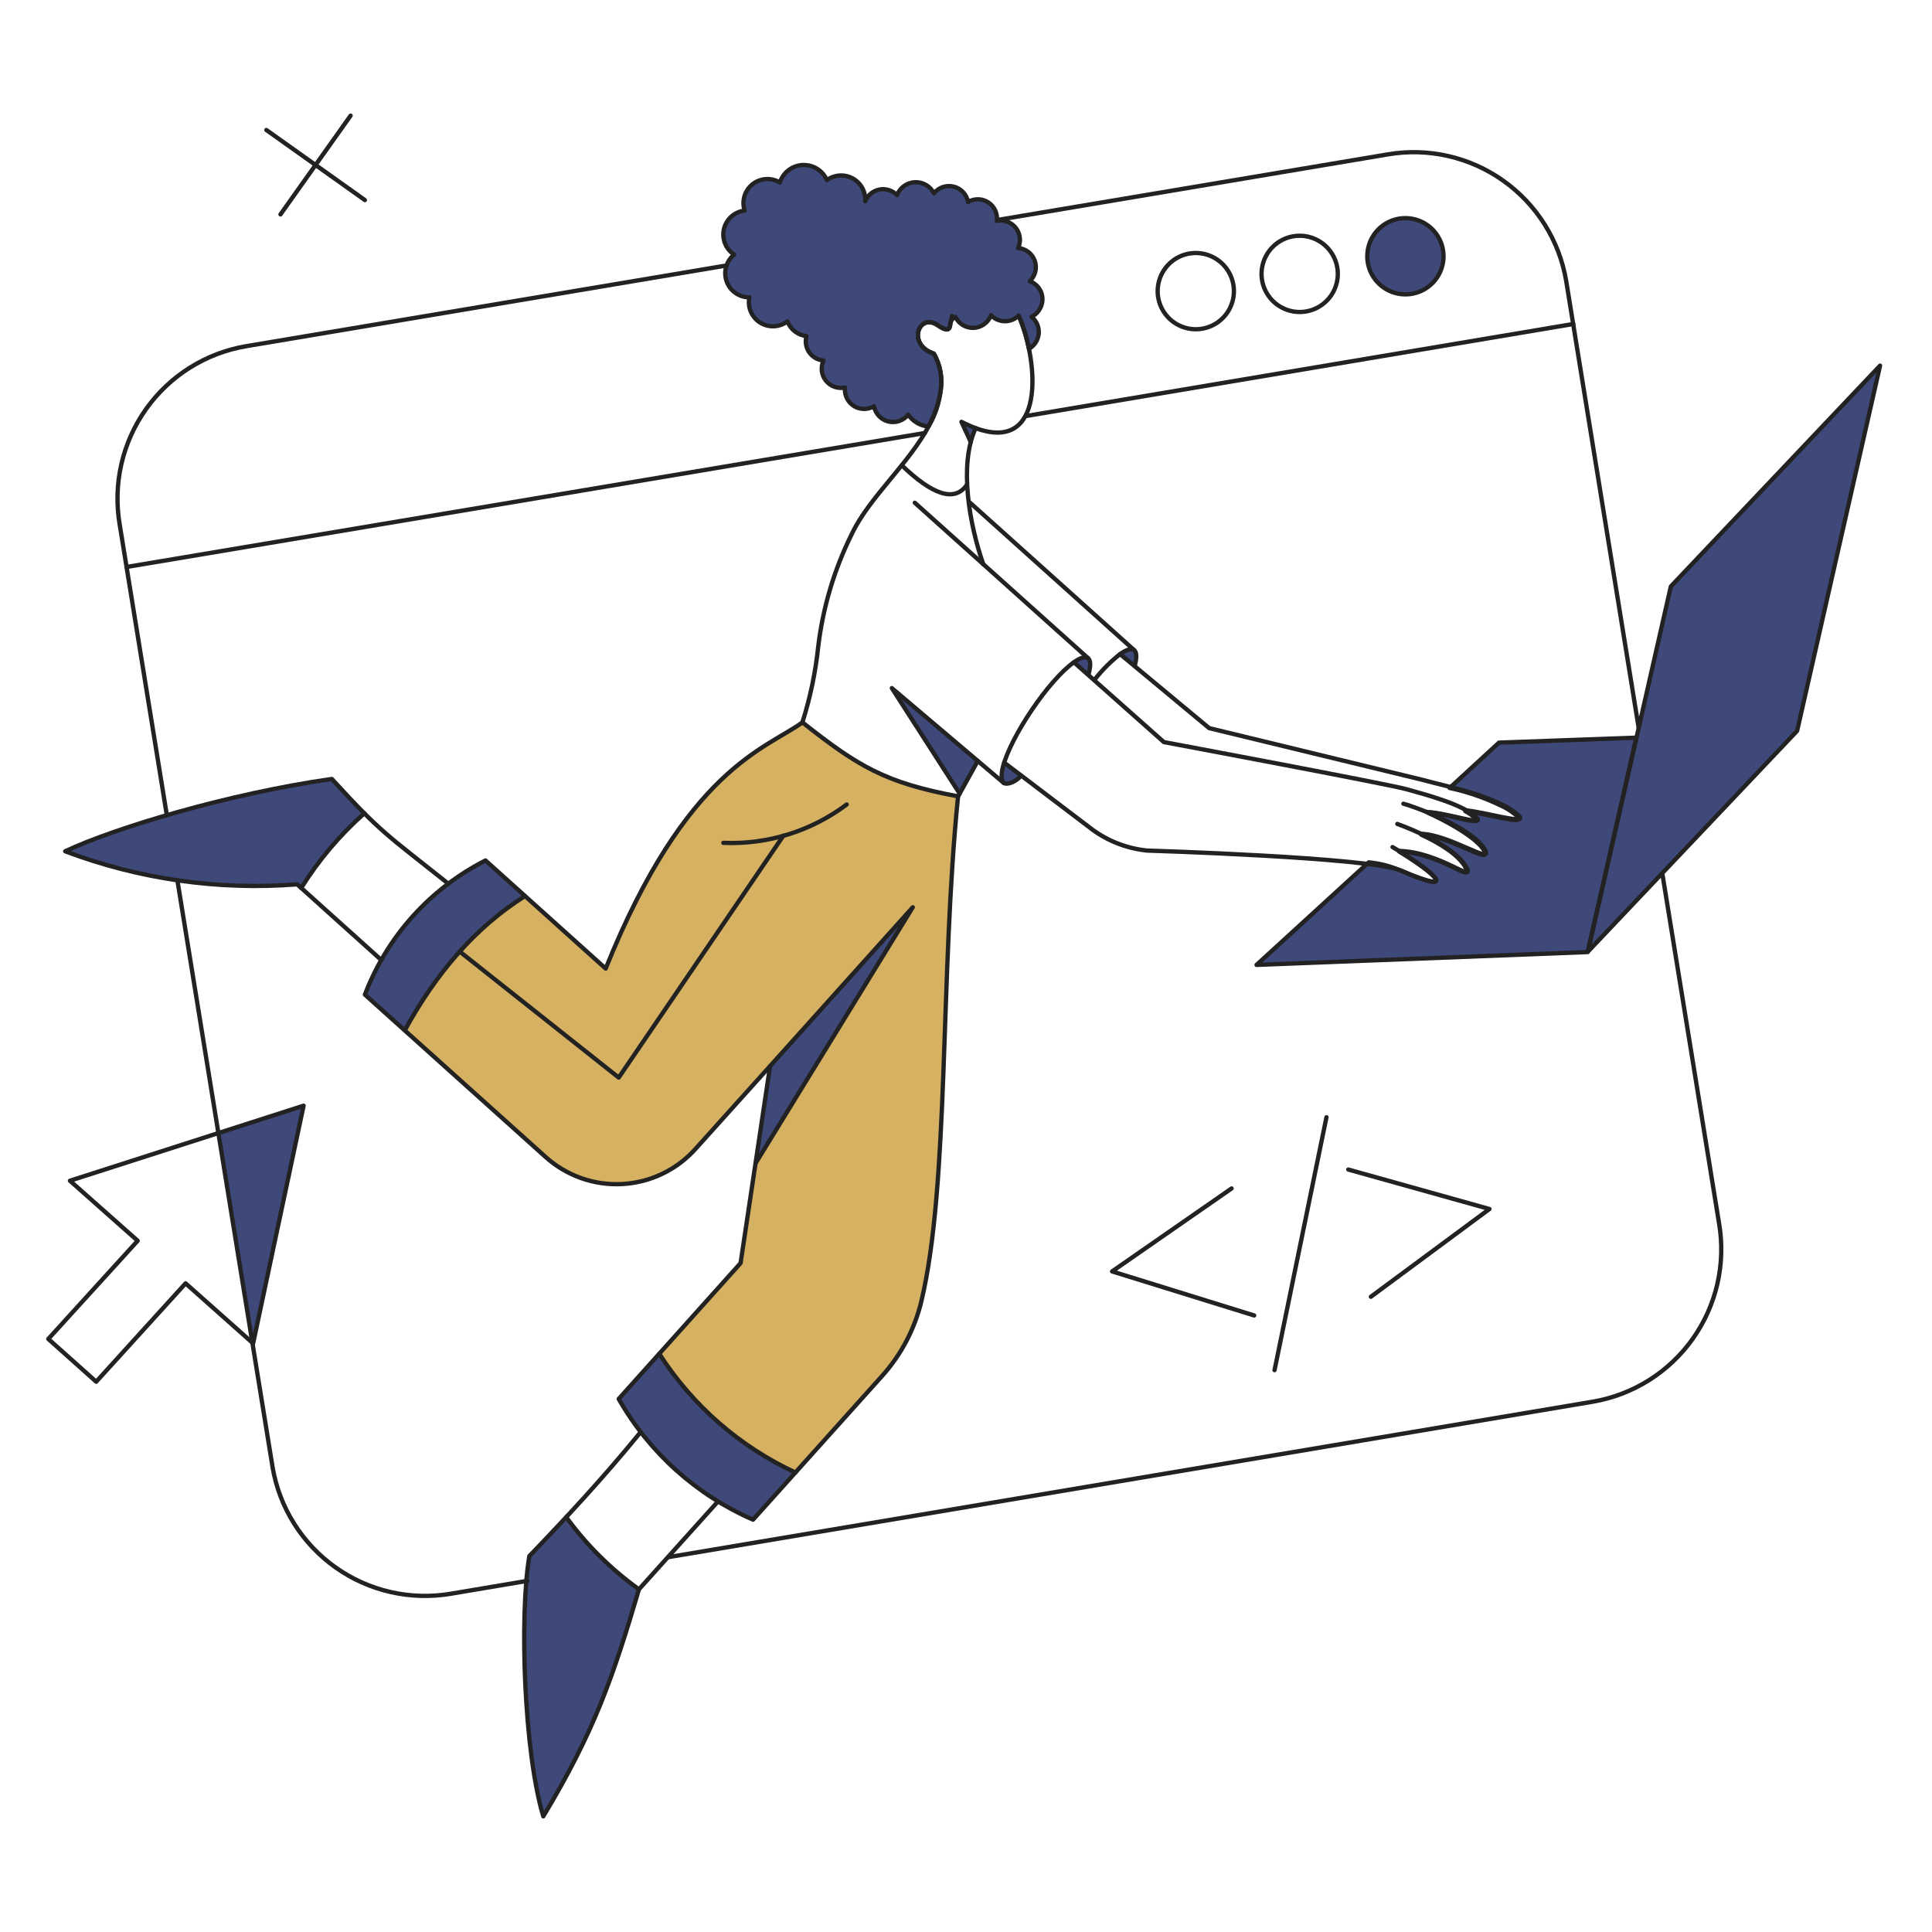 <svg width="674" height="674" viewBox="0 0 674 674" fill="none" xmlns="http://www.w3.org/2000/svg">
<path d="M279.949 252.096C270.153 260.292 239.802 266.055 211.309 337.96L169.369 300.247C150.011 310.07 135.011 326.76 127.302 347.053L190.371 403.726C197.677 410.267 207.279 413.644 217.071 413.115C226.863 412.589 236.047 408.198 242.606 400.909L268.741 371.815L258.358 440.671L215.842 488.053C226.509 506.784 242.952 521.561 262.712 530.178L307.725 480.107C314.388 472.696 319.098 463.739 321.427 454.047C331.224 412.933 327.894 340.394 334.233 277.9C308.827 273.162 299.414 267.399 279.949 252.096Z" fill="#D6B161"/>
<path d="M626.94 254.978L553.946 332.006L582.888 204.586L655.882 127.558L626.94 254.978Z" fill="#3E497A"/>
<path d="M395.523 226.74C394.562 226.1 392.898 226.676 390.721 228.213L395.776 232.375C396.611 229.43 396.611 227.381 395.523 226.74Z" fill="#3E497A"/>
<path d="M350.318 266.119C348.97 269.576 349.148 272.481 350.189 273.162C351.231 273.843 354.233 273.162 356.255 270.537L350.318 266.119Z" fill="#3E497A"/>
<path d="M379.461 229.558C378.501 228.917 376.836 229.494 374.659 231.03L379.714 235.192C380.54 232.311 380.472 230.262 379.461 229.558Z" fill="#3E497A"/>
<path d="M229.685 472.295L215.531 488.047C226.199 506.777 242.641 521.555 262.401 530.172L277.192 513.716C257.743 504.701 241.265 490.335 229.685 472.295Z" fill="#3E497A"/>
<path d="M311.131 240.059L334.822 276.876L341.097 265.479L311.131 240.059Z" fill="#3E497A"/>
<path d="M335.398 147.215L338.664 154.258L340.457 149.456L335.398 147.215Z" fill="#3E497A"/>
<path d="M318.431 316.51L268.679 371.832L263.621 405.768L318.431 316.51Z" fill="#3E497A"/>
<path d="M197.543 529.282C193.381 533.764 189.091 538.246 184.672 542.856C181.151 563.666 182.816 611.433 189.539 633.651C207.4 603.941 213.87 585.123 222.902 554.51C213.172 547.49 204.613 538.974 197.543 529.282Z" fill="#3E497A"/>
<path d="M127.049 283.727C123.975 280.654 120.453 276.876 115.779 271.817C79.531 276.94 39.644 289.042 22.74 297.045C48.523 306.795 76.141 310.731 103.62 308.571L105.029 309.851C111.073 300.128 118.489 291.329 127.049 283.727Z" fill="#3E497A"/>
<path d="M183.199 312.348L169.382 299.879C150.038 309.722 135.044 326.405 127.314 346.685L141.337 359.299C151.038 340.319 165.453 324.154 183.199 312.348Z" fill="#3E497A"/>
<path d="M363.572 105.532C363.845 103.98 363.555 102.383 362.757 101.025C361.961 99.666 360.704 98.636 359.218 98.118C360.175 97.233 360.852 96.088 361.169 94.823C361.486 93.558 361.425 92.228 360.994 90.997C360.566 89.767 359.784 88.688 358.753 87.894C357.718 87.1 356.475 86.625 355.174 86.528C355.703 85.4 355.912 84.146 355.771 82.907C355.632 81.668 355.15 80.491 354.382 79.509C353.614 78.527 352.589 77.778 351.42 77.344C350.25 76.91 348.983 76.809 347.76 77.052C347.918 75.809 347.723 74.547 347.197 73.41C346.672 72.272 345.839 71.305 344.791 70.618C343.743 69.931 342.523 69.552 341.273 69.523C340.019 69.494 338.786 69.818 337.707 70.457C337.478 69.18 336.888 67.997 336.004 67.048C335.12 66.1 333.981 65.426 332.724 65.108C331.467 64.791 330.145 64.843 328.916 65.257C327.688 65.672 326.605 66.433 325.798 67.447C325.187 66.225 324.233 65.207 323.054 64.517C321.874 63.828 320.519 63.497 319.154 63.565C317.789 63.633 316.473 64.096 315.368 64.9C314.262 65.703 313.414 66.811 312.928 68.088C312.154 67.272 311.187 66.664 310.117 66.32C309.047 65.976 307.907 65.907 306.803 66.119C305.699 66.331 304.666 66.818 303.799 67.534C302.933 68.25 302.26 69.173 301.844 70.217C301.954 68.616 301.604 67.017 300.837 65.608C300.068 64.199 298.914 63.038 297.509 62.263C296.104 61.488 294.507 61.13 292.905 61.231C291.303 61.333 289.764 61.89 288.468 62.837C287.759 61.2 286.566 59.818 285.05 58.876C283.534 57.935 281.766 57.479 279.984 57.569C278.201 57.66 276.489 58.292 275.076 59.382C273.663 60.473 272.616 61.968 272.077 63.669C270.611 62.783 268.909 62.367 267.2 62.477C265.491 62.587 263.856 63.218 262.517 64.285C261.177 65.353 260.196 66.805 259.707 68.446C259.218 70.088 259.243 71.84 259.779 73.466C258.065 73.66 256.452 74.378 255.16 75.522C253.868 76.666 252.961 78.18 252.561 79.859C252.161 81.537 252.288 83.298 252.925 84.901C253.561 86.505 254.677 87.873 256.12 88.82C254.769 89.914 253.791 91.4 253.321 93.073C252.85 94.746 252.911 96.524 253.494 98.161C254.077 99.799 255.154 101.214 256.577 102.213C257.999 103.213 259.696 103.745 261.434 103.739C261.085 105.408 261.255 107.144 261.919 108.715C262.584 110.286 263.712 111.616 265.153 112.528C266.594 113.44 268.28 113.89 269.983 113.818C271.687 113.747 273.329 113.157 274.688 112.127C275.227 113.508 276.132 114.715 277.307 115.62C278.482 116.523 279.881 117.089 281.354 117.256C281.084 118.212 281.029 119.216 281.194 120.196C281.36 121.176 281.741 122.107 282.31 122.921C282.879 123.736 283.623 124.413 284.486 124.905C285.349 125.397 286.311 125.691 287.302 125.765C286.767 126.897 286.56 128.157 286.704 129.401C286.848 130.645 287.338 131.824 288.118 132.803C288.898 133.783 289.937 134.525 291.116 134.945C292.297 135.364 293.57 135.445 294.794 135.177C294.647 136.422 294.852 137.684 295.386 138.818C295.919 139.952 296.761 140.914 297.813 141.594C298.866 142.274 300.089 142.645 301.342 142.666C302.596 142.686 303.829 142.355 304.904 141.708C305.132 142.986 305.726 144.17 306.613 145.117C307.5 146.065 308.643 146.735 309.903 147.046C311.163 147.358 312.486 147.297 313.712 146.873C314.939 146.448 316.016 145.678 316.813 144.654C317.621 145.812 318.668 146.782 319.883 147.501C321.098 148.218 322.453 148.667 323.857 148.816C326.002 144.941 327.453 140.721 328.147 136.347C328.859 131.893 328.027 127.329 325.788 123.413C316.247 120.275 320.537 109.07 327.004 113.424C330.078 115.537 331.244 115.402 331.486 113.36C331.504 112.77 331.681 112.196 332 111.699C332.318 111.201 332.765 110.8 333.293 110.536C333.862 111.737 334.773 112.743 335.913 113.427C337.05 114.111 338.368 114.443 339.696 114.382C341.023 114.32 342.304 113.868 343.372 113.081C344.444 112.294 345.26 111.208 345.714 109.96C346.335 110.615 347.079 111.139 347.905 111.501C348.731 111.863 349.62 112.056 350.52 112.068C351.423 112.079 352.316 111.911 353.152 111.57C353.988 111.23 354.746 110.726 355.383 110.088C356.967 113.82 358.17 117.703 358.969 121.677C359.929 121.136 360.745 120.366 361.338 119.437C361.934 118.507 362.291 117.445 362.379 116.345C362.467 115.245 362.285 114.14 361.847 113.127C361.409 112.114 360.728 111.224 359.865 110.536C360.829 110.047 361.665 109.34 362.308 108.472C362.952 107.603 363.387 106.596 363.572 105.532Z" fill="#3E497A"/>
<path d="M503.413 87.219C502.982 84.623 501.792 82.213 499.993 80.294C498.19 78.375 495.861 77.033 493.3 76.437C490.736 75.842 488.053 76.019 485.593 76.948C483.129 77.877 481 79.515 479.466 81.655C477.936 83.795 477.073 86.341 476.989 88.971C476.905 91.601 477.603 94.197 478.994 96.43C480.386 98.664 482.408 100.435 484.804 101.519C487.204 102.604 489.869 102.953 492.464 102.522C495.942 101.941 499.049 100.003 501.102 97.135C503.154 94.266 503.986 90.7 503.413 87.219Z" fill="#3E497A"/>
<path d="M105.915 385.73L75.885 395.395L88.293 468.649L105.915 385.73Z" fill="#3E497A"/>
<path d="M522.943 259.075L505.719 274.891C511.761 276.17 517.632 278.169 523.199 280.846C525.558 281.85 527.725 283.259 529.602 285.008C532.227 288.017 518.144 283.727 511.226 282.959H511.161C512.56 283.695 513.834 284.646 514.939 285.776C517.211 288.374 499.838 282.494 498.291 283.599C504.951 286.608 515.259 292.307 517.757 296.742C520.702 302.056 505.591 291.488 495.794 291.168C502.005 294.049 508.792 298.087 511.226 302.569C514.555 308.635 502.517 297.514 488.175 297.062H488.111C501.813 305.386 508.216 312.227 488.751 303.785C485.182 302.189 481.374 301.193 477.482 300.84L438.359 336.616L553.869 332.134L570.837 257.347L522.943 259.075Z" fill="#3E497A"/>
<path d="M626.941 254.978L553.947 332.006L582.889 204.586L655.883 127.558L626.941 254.978Z" stroke="#222222" stroke-width="1.5" stroke-linejoin="round"/>
<path d="M522.943 259.075L505.719 274.891C511.761 276.17 517.632 278.169 523.199 280.846C525.558 281.85 527.725 283.259 529.602 285.008C532.227 288.017 518.144 283.727 511.226 282.959H511.161C512.56 283.695 513.834 284.646 514.939 285.776C517.211 288.374 499.838 282.494 498.291 283.599C504.951 286.608 515.259 292.307 517.757 296.742C520.702 302.056 505.591 291.488 495.794 291.168C502.005 294.049 508.792 298.087 511.226 302.569C514.555 308.635 502.517 297.514 488.175 297.062H488.111C501.813 305.386 508.216 312.227 488.751 303.785C485.182 302.189 481.374 301.193 477.482 300.84L438.359 336.616L553.87 332.134L570.837 257.347L522.943 259.075Z" stroke="#222222" stroke-width="1.5" stroke-linejoin="round"/>
<path d="M363.572 105.532C363.845 103.98 363.555 102.383 362.757 101.025C361.961 99.666 360.704 98.636 359.218 98.118C360.175 97.233 360.852 96.088 361.169 94.823C361.486 93.558 361.425 92.228 360.994 90.997C360.566 89.767 359.784 88.688 358.753 87.894C357.718 87.1 356.475 86.625 355.174 86.528C355.703 85.4 355.912 84.146 355.771 82.907C355.632 81.668 355.15 80.491 354.382 79.509C353.614 78.527 352.589 77.778 351.42 77.344C350.25 76.91 348.983 76.809 347.76 77.052C347.918 75.809 347.723 74.547 347.197 73.41C346.672 72.272 345.839 71.305 344.791 70.618C343.743 69.931 342.523 69.552 341.273 69.523C340.019 69.494 338.786 69.818 337.707 70.457C337.478 69.18 336.888 67.997 336.004 67.048C335.12 66.1 333.981 65.426 332.724 65.108C331.467 64.791 330.145 64.843 328.916 65.257C327.688 65.672 326.605 66.433 325.798 67.447C325.187 66.225 324.233 65.207 323.054 64.517C321.874 63.828 320.519 63.497 319.154 63.565C317.789 63.633 316.473 64.096 315.368 64.9C314.262 65.703 313.414 66.811 312.928 68.088C312.154 67.272 311.187 66.664 310.117 66.32C309.047 65.976 307.907 65.907 306.803 66.119C305.699 66.331 304.666 66.818 303.799 67.534C302.933 68.25 302.26 69.173 301.844 70.217C301.954 68.616 301.604 67.017 300.837 65.608C300.068 64.199 298.914 63.038 297.509 62.263C296.104 61.488 294.507 61.13 292.905 61.231C291.303 61.333 289.764 61.89 288.468 62.837C287.759 61.2 286.566 59.818 285.05 58.876C283.534 57.935 281.766 57.479 279.984 57.569C278.201 57.66 276.489 58.292 275.076 59.382C273.663 60.473 272.616 61.968 272.077 63.669C270.611 62.783 268.909 62.367 267.2 62.477C265.491 62.587 263.856 63.218 262.517 64.285C261.177 65.353 260.196 66.805 259.707 68.446C259.218 70.088 259.243 71.84 259.779 73.466C258.065 73.66 256.452 74.378 255.16 75.522C253.868 76.666 252.961 78.18 252.561 79.859C252.161 81.537 252.288 83.298 252.925 84.901C253.561 86.505 254.677 87.873 256.12 88.82C254.769 89.914 253.791 91.4 253.321 93.073C252.85 94.746 252.911 96.524 253.494 98.161C254.077 99.799 255.154 101.214 256.577 102.213C257.999 103.213 259.696 103.745 261.434 103.739C261.085 105.408 261.255 107.144 261.919 108.715C262.584 110.286 263.712 111.616 265.153 112.528C266.594 113.44 268.28 113.89 269.983 113.818C271.687 113.747 273.329 113.157 274.688 112.127C275.227 113.508 276.132 114.715 277.307 115.62C278.482 116.523 279.881 117.089 281.354 117.256C281.084 118.212 281.029 119.216 281.194 120.196C281.36 121.176 281.741 122.107 282.31 122.921C282.879 123.736 283.623 124.413 284.486 124.905C285.349 125.397 286.311 125.691 287.302 125.765C286.767 126.897 286.56 128.157 286.704 129.401C286.848 130.645 287.338 131.824 288.118 132.803C288.898 133.783 289.937 134.525 291.116 134.945C292.297 135.364 293.57 135.445 294.794 135.177C294.647 136.422 294.852 137.684 295.386 138.818C295.919 139.952 296.761 140.914 297.813 141.594C298.866 142.274 300.089 142.645 301.342 142.666C302.596 142.686 303.829 142.355 304.904 141.708C305.132 142.986 305.726 144.17 306.613 145.117C307.5 146.065 308.643 146.735 309.903 147.046C311.163 147.358 312.486 147.297 313.712 146.873C314.939 146.448 316.016 145.678 316.813 144.654C317.621 145.812 318.668 146.782 319.883 147.501C321.098 148.218 322.453 148.667 323.857 148.816C326.002 144.941 327.453 140.721 328.147 136.347C328.859 131.893 328.027 127.329 325.788 123.413C316.247 120.275 320.537 109.07 327.004 113.424C330.078 115.537 331.244 115.402 331.486 113.36C331.504 112.77 331.681 112.196 332 111.699C332.318 111.201 332.765 110.8 333.293 110.536C333.862 111.737 334.773 112.743 335.913 113.427C337.05 114.111 338.368 114.443 339.696 114.382C341.023 114.32 342.304 113.868 343.372 113.081C344.444 112.294 345.26 111.208 345.714 109.96C346.335 110.615 347.079 111.139 347.905 111.501C348.731 111.863 349.62 112.056 350.52 112.068C351.423 112.079 352.316 111.911 353.152 111.57C353.988 111.23 354.746 110.726 355.383 110.088C356.967 113.82 358.17 117.703 358.969 121.677C359.929 121.136 360.745 120.366 361.338 119.437C361.934 118.507 362.291 117.445 362.379 116.345C362.467 115.245 362.285 114.14 361.847 113.127C361.409 112.114 360.728 111.224 359.865 110.536C360.829 110.047 361.665 109.34 362.308 108.472C362.952 107.603 363.387 106.596 363.572 105.532Z" stroke="#222222" stroke-width="1.5" stroke-linejoin="round"/>
<path d="M357.745 145.166L548.875 113.023" stroke="#222222" stroke-width="1.5" stroke-linecap="round" stroke-linejoin="round"/>
<path d="M44.126 197.799L322.656 151.057" stroke="#222222" stroke-width="1.5" stroke-linecap="round" stroke-linejoin="round"/>
<path d="M338.28 175.26L395.587 226.74" stroke="#222222" stroke-width="1.5" stroke-linecap="round" stroke-linejoin="round"/>
<path d="M395.843 232.375C396.612 229.494 396.615 227.438 395.587 226.74C394.63 226.093 392.891 226.666 390.721 228.213C387.469 230.781 384.527 233.722 381.959 236.975" stroke="#222222" stroke-width="1.5" stroke-linecap="round" stroke-linejoin="round"/>
<path d="M156.368 308.251C134.725 291.026 132.933 290.514 115.772 271.753C79.531 276.876 39.644 288.977 22.74 296.981C48.542 306.73 76.177 310.665 103.674 308.507L133.064 334.951" stroke="#222222" stroke-width="1.5" stroke-linecap="round" stroke-linejoin="round"/>
<path d="M319.135 175.388L379.515 229.558" stroke="#222222" stroke-width="1.5" stroke-linecap="round" stroke-linejoin="round"/>
<path d="M350.19 273.162L311.132 240.059L334.786 276.866" stroke="#222222" stroke-width="1.5" stroke-linecap="round" stroke-linejoin="round"/>
<path d="M489.583 280.384C491.942 280.896 513.544 288.445 518.076 296.52C521.109 301.895 505.783 291.205 495.858 290.885" stroke="#222222" stroke-width="1.5" stroke-linecap="round" stroke-linejoin="round"/>
<path d="M487.47 287.441C493.489 289.618 507.754 295.643 511.481 302.424C514.851 308.577 502.719 297.301 488.174 296.853" stroke="#222222" stroke-width="1.5" stroke-linecap="round" stroke-linejoin="round"/>
<path d="M485.805 295.509C501.044 304.409 509.442 312.648 488.75 303.704C478.061 299.084 400.119 296.725 400.119 296.725C393.278 296.017 386.747 293.52 381.18 289.483L350.317 266.048" stroke="#222222" stroke-width="1.5" stroke-linecap="round" stroke-linejoin="round"/>
<path d="M374.649 231.031L406.024 258.884C406.024 258.884 484.653 273.611 490.672 275.329C496.691 277.048 511.104 280.701 515.323 285.51C517.568 288.068 505.213 283.653 497.715 283.269" stroke="#222222" stroke-width="1.5" stroke-linecap="round" stroke-linejoin="round"/>
<path d="M379.771 235.192C380.54 232.311 380.543 230.255 379.515 229.558C378.558 228.911 376.819 229.487 374.649 231.03C365.789 237.336 352.623 256.882 349.869 267.591C349.195 270.22 349.317 272.589 350.189 273.162C351.2 273.836 354.095 273.034 356.255 270.601" stroke="#222222" stroke-width="1.5" stroke-linecap="round" stroke-linejoin="round"/>
<path d="M252.352 294.036C267.81 294.687 283.017 289.957 295.38 280.654" stroke="#222222" stroke-width="1.5" stroke-linecap="round" stroke-linejoin="round"/>
<path d="M334.246 277.836L341.097 265.478" stroke="#222222" stroke-width="1.5" stroke-linecap="round" stroke-linejoin="round"/>
<path d="M337.255 169.174C333.03 175.321 325.282 172.632 314.589 162.323" stroke="#222222" stroke-width="1.5" stroke-linecap="round" stroke-linejoin="round"/>
<path d="M268.669 371.903L318.431 316.51L263.621 405.768" stroke="#222222" stroke-width="1.5" stroke-linecap="round" stroke-linejoin="round"/>
<path d="M190.371 403.655C193.986 406.901 198.204 409.404 202.785 411.019C207.367 412.633 212.222 413.331 217.072 413.068C221.924 412.808 226.675 411.592 231.056 409.495C235.438 407.396 239.362 404.454 242.606 400.838L268.656 371.903L258.358 440.651L215.842 488.033C226.509 506.764 242.952 521.541 262.712 530.158L307.725 480.023C314.388 472.612 319.098 463.655 321.427 453.963C331.227 412.849 327.894 340.245 334.233 277.816C308.749 273.078 299.337 267.315 279.936 252.012C267.399 261.175 239.418 267.976 211.299 337.896L169.369 300.183C150.026 310.025 135.032 326.708 127.302 346.989L190.371 403.655Z" stroke="#222222" stroke-width="1.5" stroke-linecap="round" stroke-linejoin="round"/>
<path d="M340.37 149.355C338.675 148.723 337.02 147.987 335.416 147.151L338.668 154.228" stroke="#222222" stroke-width="1.5" stroke-linecap="round" stroke-linejoin="round"/>
<path d="M343.018 196.838C338.3 183.224 334.384 162.407 340.352 149.355C364.596 158.248 362.544 126.816 355.44 110.206M279.932 251.968C282.656 243.406 284.501 234.588 285.438 225.652C287.069 211.903 291.059 198.538 297.233 186.145C303.266 173.471 317.116 161.784 324.193 148.304C326.314 144.6 327.661 140.505 328.153 136.266C328.867 131.812 328.034 127.248 325.794 123.332C316.254 120.194 320.564 108.962 327.011 113.343C330.094 115.443 331.301 115.328 331.493 113.279C331.666 112.202 331.882 111.177 332.137 110.206" stroke="#222222" stroke-width="1.5" stroke-linecap="round" stroke-linejoin="round"/>
<path d="M230.006 472.295C241.587 490.338 258.069 504.708 277.523 513.723" stroke="#222222" stroke-width="1.5" stroke-linecap="round" stroke-linejoin="round"/>
<path d="M141.26 359.346C152.017 339.8 165.463 323.746 183.135 312.605" stroke="#222222" stroke-width="1.5" stroke-linecap="round" stroke-linejoin="round"/>
<path d="M223.475 499.636C209.948 516.149 197.846 529.11 184.672 542.856C181.151 563.666 182.816 611.432 189.539 633.651C207.4 603.941 213.87 585.052 222.902 554.456L250.307 523.978" stroke="#222222" stroke-width="1.5" stroke-linecap="round" stroke-linejoin="round"/>
<path d="M105.083 309.787C111.127 300.082 118.546 291.304 127.109 283.727" stroke="#222222" stroke-width="1.5" stroke-linecap="round" stroke-linejoin="round"/>
<path d="M511.481 282.703C518.46 283.407 532.662 287.758 530.05 284.752C528.153 282.983 525.965 281.554 523.583 280.526C514.551 276.111 505.911 274.699 496.306 272.074L421.829 254.017L390.751 228.183" stroke="#222222" stroke-width="1.5" stroke-linecap="round" stroke-linejoin="round"/>
<path d="M273.29 291.539L215.855 375.93L160.341 331.942" stroke="#222222" stroke-width="1.5" stroke-linecap="round" stroke-linejoin="round"/>
<path d="M430.291 99.385C430.722 101.981 430.372 104.646 429.287 107.044C428.205 109.441 426.432 111.463 424.198 112.855C421.967 114.246 419.369 114.943 416.74 114.859C414.108 114.775 411.564 113.913 409.424 112.381C407.284 110.85 405.646 108.719 404.716 106.257C403.789 103.795 403.611 101.113 404.207 98.55C404.8 95.987 406.145 93.658 408.062 91.857C409.983 90.057 412.393 88.866 414.988 88.436C418.469 87.86 422.038 88.69 424.906 90.743C427.774 92.796 429.711 95.904 430.291 99.385Z" stroke="#222222" stroke-width="1.5" stroke-linecap="round" stroke-linejoin="round"/>
<path d="M466.532 93.366C466.963 95.962 466.613 98.627 465.528 101.025C464.446 103.422 462.673 105.445 460.439 106.836C458.208 108.227 455.61 108.924 452.981 108.84C450.349 108.756 447.805 107.894 445.665 106.363C443.525 104.832 441.887 102.7 440.957 100.238C440.03 97.776 439.852 95.094 440.448 92.531C441.041 89.968 442.386 87.639 444.304 85.839C446.225 84.038 448.634 82.847 451.229 82.417C454.71 81.841 458.276 82.671 461.147 84.724C464.015 86.777 465.952 89.885 466.532 93.366Z" stroke="#222222" stroke-width="1.5" stroke-linecap="round" stroke-linejoin="round"/>
<path d="M503.414 87.219C503.845 89.815 503.495 92.48 502.41 94.878C501.328 97.275 499.555 99.298 497.321 100.689C495.09 102.08 492.492 102.777 489.863 102.693C487.231 102.609 484.687 101.747 482.547 100.216C480.407 98.684 478.769 96.553 477.839 94.091C476.912 91.629 476.734 88.947 477.33 86.384C477.923 83.821 479.268 81.492 481.185 79.692C483.106 77.891 485.516 76.701 488.111 76.27C491.592 75.693 495.161 76.523 498.029 78.576C500.9 80.629 502.838 83.738 503.414 87.219Z" stroke="#222222" stroke-width="1.5" stroke-linecap="round" stroke-linejoin="round"/>
<path d="M122.307 40.349L97.848 74.797" stroke="#222222" stroke-width="1.5" stroke-linecap="round" stroke-linejoin="round"/>
<path d="M127.301 69.803L92.917 45.343" stroke="#222222" stroke-width="1.5" stroke-linecap="round" stroke-linejoin="round"/>
<path d="M25.174 411.659L24.405 411.915L48.032 432.853L16.85 467.109L33.561 482.028L64.744 447.708L88.304 468.649L105.915 385.73L25.174 411.659Z" stroke="#222222" stroke-width="1.5" stroke-linecap="round" stroke-linejoin="round"/>
<path d="M437.527 458.913L387.968 443.546L429.651 414.604" stroke="#222222" stroke-width="1.5" stroke-linecap="round" stroke-linejoin="round"/>
<path d="M478.25 452.382L519.613 421.776L470.374 408.009" stroke="#222222" stroke-width="1.5" stroke-linecap="round" stroke-linejoin="round"/>
<path d="M462.754 389.761L444.634 477.994" stroke="#222222" stroke-width="1.5" stroke-linecap="round" stroke-linejoin="round"/>
<path d="M61.878 307.065L95.094 511.866C96.281 518.852 98.833 525.535 102.604 531.53C106.375 537.528 111.291 542.725 117.07 546.823C122.85 550.917 129.381 553.836 136.289 555.41C143.198 556.98 150.348 557.176 157.331 555.983L183.962 551.504" stroke="#222222" stroke-width="1.5" stroke-linecap="round" stroke-linejoin="round"/>
<path d="M579.932 304.832L599.714 426.77C600.907 433.753 600.712 440.904 599.141 447.812C597.568 454.721 594.649 461.252 590.555 467.031C586.457 472.811 581.26 477.728 575.262 481.499C569.263 485.27 562.584 487.821 555.598 489.007L233.125 543.237" stroke="#222222" stroke-width="1.5" stroke-linecap="round" stroke-linejoin="round"/>
<path d="M253.575 92.596L85.874 120.771C78.889 121.958 72.207 124.51 66.209 128.28C60.211 132.051 55.015 136.967 50.918 142.747C46.821 148.527 43.903 155.058 42.331 161.966C40.759 168.874 40.564 176.025 41.757 183.008L58.184 284.289" stroke="#222222" stroke-width="1.5" stroke-linecap="round" stroke-linejoin="round"/>
<path d="M347.82 76.762L484.14 53.859C491.123 52.666 498.274 52.861 505.182 54.433C512.091 56.005 518.622 58.923 524.402 63.02C530.181 67.117 535.098 72.313 538.869 78.311C542.64 84.309 545.191 90.991 546.377 97.976L571.656 253.813" stroke="#222222" stroke-width="1.5" stroke-linecap="round" stroke-linejoin="round"/>
<path d="M197.542 529.282C204.595 538.971 213.155 547.467 222.898 554.446" stroke="#222222" stroke-width="1.5" stroke-linecap="round" stroke-linejoin="round"/>
</svg>
